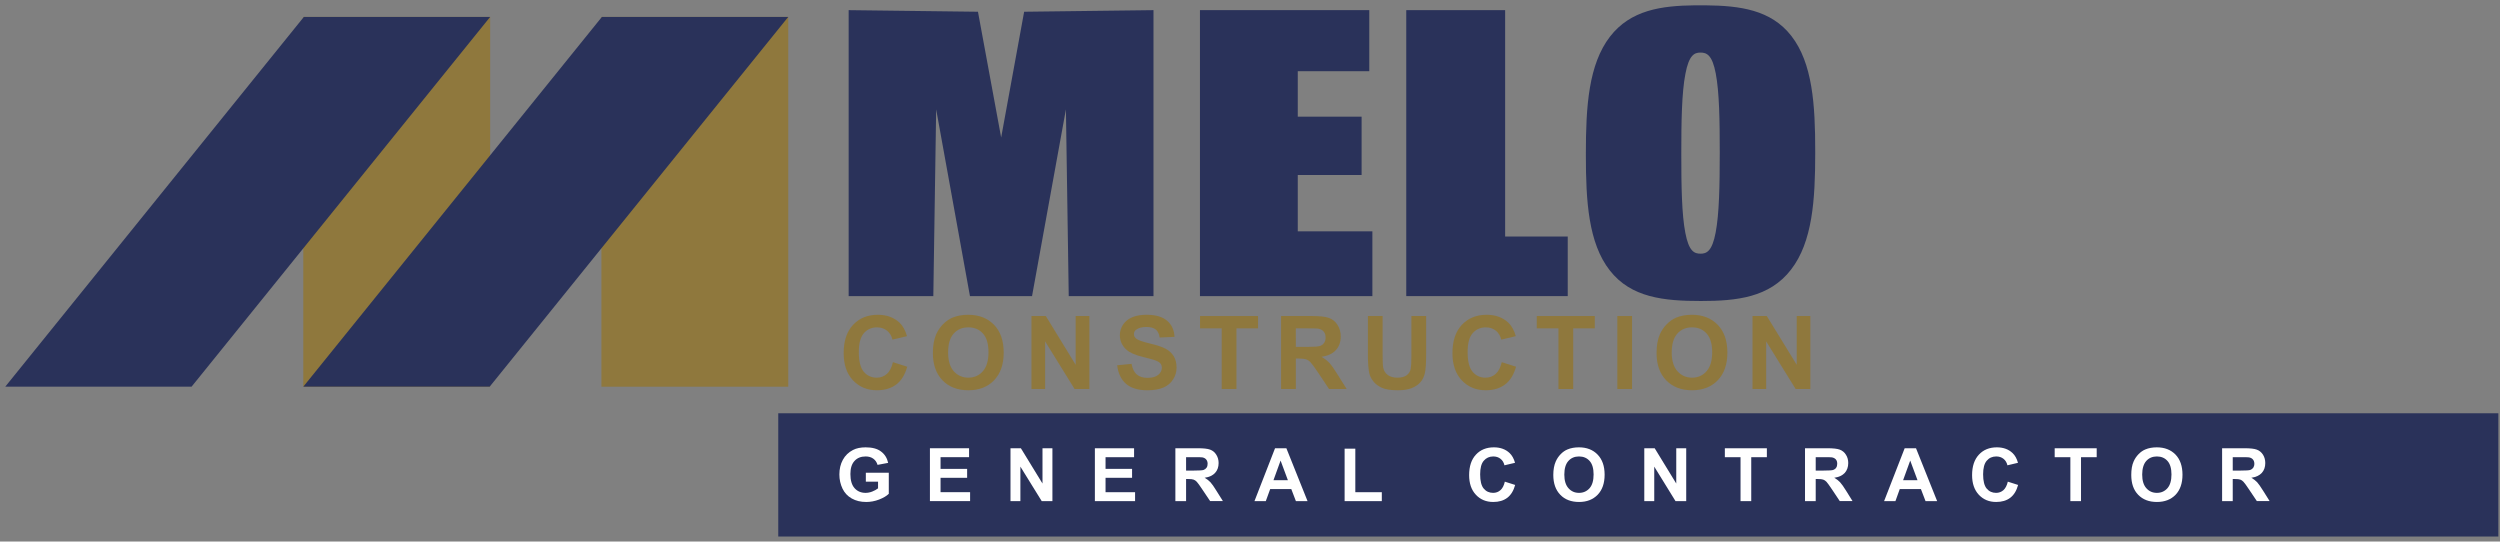 <?xml version="1.0" encoding="UTF-8" standalone="no"?>
<svg
   xmlns:dc="http://purl.org/dc/elements/1.1/"
   xmlns:cc="http://creativecommons.org/ns#"
   xmlns:rdf="http://www.w3.org/1999/02/22-rdf-syntax-ns#"
   xmlns:svg="http://www.w3.org/2000/svg"
   xmlns="http://www.w3.org/2000/svg"
   xmlns:sodipodi="http://sodipodi.sourceforge.net/DTD/sodipodi-0.dtd"
   xmlns:inkscape="http://www.inkscape.org/namespaces/inkscape"
   version="1.1"
   id="svg2"
   xml:space="preserve"
   width="529.333"
   height="114.667"
   viewBox="0 0 529.333 114.667"
   sodipodi:docname="Logo_MeloConstrustion copy.eps"><rect x="0" y="0" width="529.333" height="114.667" fill="#808080" stroke="none"/><defs
     id="defs6" /><sodipodi:namedview
     pagecolor="#ffffff"
     bordercolor="#666666"
     borderopacity="1"
     objecttolerance="10"
     gridtolerance="10"
     guidetolerance="10"
     inkscape:pageopacity="0"
     inkscape:pageshadow="2"
     inkscape:window-width="640"
     inkscape:window-height="480"
     id="namedview4" /><g
     id="g10"
     inkscape:groupmode="layer"
     inkscape:label="ink_ext_XXXXXX"
     transform="matrix(1.333,0,0,-1.333,0,114.667)"><g
       id="g12"
       transform="scale(0.1)"><path
         d="M 481.762,246 H 778.555 V 833.371 H 481.762 V 246"
         style="fill:#8f783d;fill-opacity:1;fill-rule:nonzero;stroke:none"
         id="path14" /><path
         d="M 955.285,246 H 1252.07 V 833.371 H 955.285 V 246"
         style="fill:#8f783d;fill-opacity:1;fill-rule:nonzero;stroke:none"
         id="path16" /><path
         d="M 778.578,833.359 H 482.66 L 8.344,246 H 304.262 l 474.316,587.359"
         style="fill:#2a325a;fill-opacity:1;fill-rule:nonzero;stroke:none"
         id="path18" /><path
         d="M 1252.05,833.359 H 956.078 L 481.762,246 h 296.019 l 474.269,587.359"
         style="fill:#2a325a;fill-opacity:1;fill-rule:nonzero;stroke:none"
         id="path20" /><path
         d="m 1347.98,844.102 205.41,-2.536 36.85,-199.781 36.51,199.781 205.45,2.536 V 389.879 h -134.63 l -4.48,296.617 -53.81,-296.617 h -98.62 l -53.67,296.617 -4.52,-296.617 h -134.49 v 454.223"
         style="fill:#2a325a;fill-opacity:1;fill-rule:nonzero;stroke:none"
         id="path22" /><path
         d="m 1906,844.102 h 268.96 v -96.981 h -113.59 v -72.215 h 101.41 V 582.25 h -101.41 v -89.52 h 118.52 V 389.879 H 1906 v 454.223"
         style="fill:#2a325a;fill-opacity:1;fill-rule:nonzero;stroke:none"
         id="path24" /><path
         d="m 2233.7,844.102 h 157.06 V 484.523 h 99.42 V 389.879 H 2233.7 v 454.223"
         style="fill:#2a325a;fill-opacity:1;fill-rule:nonzero;stroke:none"
         id="path26" /><path
         d="m 2725.18,491.09 c -5.67,-30.09 -14.38,-33.82 -24.03,-33.82 -9.79,0 -18.5,3.429 -24.17,33.023 -5.72,29.543 -6.41,74.652 -6.41,124.387 0,0.746 0,1.543 0,2.285 0,50.332 0.69,95.89 6.51,125.93 5.67,30.039 14.37,33.82 23.87,33.82 9.95,0 18.66,-3.485 24.32,-33.078 5.68,-29.539 6.37,-74.649 6.37,-124.336 0,-0.793 0,-1.539 0,-2.336 0,-50.332 -0.8,-95.836 -6.46,-125.875 z m -16.24,360.683 h -16.43 c -53.96,-0.558 -102.43,-7.503 -135.14,-49.648 -34.12,-44.211 -38.39,-111.102 -38.39,-185.16 0,-1.145 0,-2.238 0,-3.379 0,-73.113 4.07,-139.457 37.99,-182.875 33.92,-43.469 86.19,-48.59 144.78,-48.59 57,0 108.82,5.52 143.04,49.734 34.21,44.165 38.49,111.106 38.49,185.11 0,1.144 0,2.238 0,3.383 0,73.16 -4.13,139.453 -38,182.922 -32.28,41.367 -81.27,47.964 -136.34,48.503"
         style="fill:#2a325a;fill-opacity:1;fill-rule:nonzero;stroke:none"
         id="path28" /><path
         d="m 1236.18,7.973 h 2732.2 V 203.762 H 1236.18 V 7.973"
         style="fill:#2a325a;fill-opacity:1;fill-rule:nonzero;stroke:none"
         id="path30" /><path
         d="m 1418.36,284.941 22.63,-7.211 c -3.43,-12.632 -9.2,-22.035 -17.31,-28.199 -8.11,-6.121 -18.4,-9.199 -30.79,-9.199 -15.41,0 -28.14,5.27 -37.99,15.762 -9.95,10.543 -14.82,24.918 -14.82,43.172 0,19.297 4.87,34.265 14.92,44.957 9.95,10.644 23.07,16.015 39.29,16.015 14.17,0 25.66,-4.226 34.61,-12.582 5.17,-4.972 9.15,-12.086 11.79,-21.386 l -23.13,-5.52 c -1.39,6.016 -4.27,10.789 -8.6,14.273 -4.38,3.43 -9.7,5.223 -15.87,5.223 -8.6,0 -15.51,-3.137 -20.93,-9.254 -5.37,-6.215 -8.01,-16.16 -8.01,-29.988 0,-14.672 2.64,-25.117 7.91,-31.332 5.32,-6.215 12.13,-9.348 20.49,-9.348 6.31,0 11.64,1.989 16.11,5.965 4.52,3.93 7.71,10.145 9.7,18.652"
         style="fill:#8f783d;fill-opacity:1;fill-rule:nonzero;stroke:none"
         id="path32" /><path
         d="m 1505.99,300.359 c 0,-13.129 2.98,-23.078 8.96,-29.839 6.11,-6.766 13.82,-10.196 23.22,-10.196 9.3,0 16.91,3.379 22.88,10.094 6.01,6.766 9.05,16.812 9.05,30.289 0,13.277 -2.94,23.176 -8.71,29.691 -5.91,6.567 -13.62,9.848 -23.22,9.848 -9.7,0 -17.51,-3.332 -23.38,-9.945 -5.91,-6.617 -8.8,-16.613 -8.8,-29.942 z m -24.22,-0.796 c 0,11.839 1.79,21.734 5.27,29.742 2.74,5.918 6.22,11.191 10.84,15.914 4.58,4.676 9.6,8.156 14.98,10.445 7.21,3.031 15.61,4.574 25.01,4.574 17.11,0 30.68,-5.32 41.03,-15.914 10.3,-10.594 15.37,-25.316 15.37,-44.215 0,-18.699 -5.07,-33.32 -15.27,-43.914 -10.14,-10.593 -23.72,-15.863 -40.83,-15.863 -17.21,0 -30.99,5.27 -41.08,15.762 -10.2,10.543 -15.32,25.019 -15.32,43.469"
         style="fill:#8f783d;fill-opacity:1;fill-rule:nonzero;stroke:none"
         id="path34" /><path
         d="M 1638.38,242.316 V 358.25 h 22.78 l 47.4,-77.437 v 77.437 h 21.83 V 242.316 h -23.52 l -46.8,75.598 v -75.598 h -21.69"
         style="fill:#8f783d;fill-opacity:1;fill-rule:nonzero;stroke:none"
         id="path36" /><path
         d="m 1774.55,280.02 22.83,2.234 c 1.4,-7.66 4.08,-13.277 8.31,-16.859 4.18,-3.582 9.9,-5.368 17.01,-5.368 7.56,0 13.18,1.59 17.06,4.77 3.83,3.234 5.72,6.965 5.72,11.191 0,2.785 -0.8,5.075 -2.39,7.012 -1.59,1.941 -4.53,3.582 -8.51,5.023 -2.73,0.946 -8.9,2.637 -18.7,5.075 -12.63,3.082 -21.43,6.914 -26.4,11.437 -7.21,6.367 -10.69,14.176 -10.69,23.324 0,5.922 1.68,11.442 4.97,16.614 3.43,5.121 8.2,9.05 14.52,11.738 6.27,2.684 13.87,4.027 22.78,4.027 14.62,0 25.51,-3.183 32.92,-9.597 7.31,-6.368 11.19,-14.871 11.59,-25.516 l -23.53,-1.043 c -0.89,5.969 -3.08,10.246 -6.36,12.832 -3.33,2.633 -8.21,3.926 -14.82,3.926 -6.82,0 -12.09,-1.391 -15.97,-4.176 -2.53,-1.789 -3.73,-4.176 -3.73,-7.211 0,-2.734 1.1,-5.074 3.48,-7.012 2.94,-2.488 10.15,-5.074 21.54,-7.757 11.39,-2.688 19.79,-5.473 25.16,-8.356 5.53,-2.887 9.85,-6.816 12.94,-11.789 3.08,-4.973 4.57,-11.141 4.57,-18.449 0,-6.664 -1.79,-12.883 -5.57,-18.652 -3.63,-5.821 -8.9,-10.145 -15.62,-12.93 -6.71,-2.836 -15.21,-4.227 -25.16,-4.227 -14.72,0 -25.91,3.379 -33.82,10.145 -7.81,6.762 -12.63,16.609 -14.13,29.594"
         style="fill:#8f783d;fill-opacity:1;fill-rule:nonzero;stroke:none"
         id="path38" /><path
         d="m 1940.57,242.316 v 96.336 h -34.42 v 19.598 h 92.11 v -19.598 h -34.27 v -96.336 h -23.42"
         style="fill:#8f783d;fill-opacity:1;fill-rule:nonzero;stroke:none"
         id="path40" /><path
         d="m 2058.29,309.211 h 17.31 c 11.19,0 18.15,0.496 20.99,1.441 2.78,0.946 4.96,2.586 6.56,4.875 1.64,2.34 2.44,5.223 2.44,8.703 0,3.93 -1.1,7.063 -3.14,9.45 -2.09,2.437 -5.07,3.929 -8.9,4.574 -1.89,0.25 -7.56,0.398 -16.96,0.398 h -18.3 z m -23.43,-66.895 V 358.25 h 49.29 c 12.33,0 21.34,-1.043 26.91,-3.086 5.72,-2.137 10.19,-5.816 13.53,-11.141 3.38,-5.32 5.07,-11.437 5.07,-18.3 0,-8.703 -2.59,-15.864 -7.71,-21.535 -5.07,-5.672 -12.68,-9.25 -22.88,-10.696 5.12,-2.98 9.2,-6.215 12.54,-9.742 3.28,-3.535 7.75,-9.801 13.27,-18.852 l 14.18,-22.582 h -28 l -16.86,25.219 c -6.02,9 -10.15,14.672 -12.43,17.059 -2.19,2.336 -4.48,3.929 -7.02,4.824 -2.49,0.844 -6.36,1.293 -11.79,1.293 h -4.67 v -48.395 h -23.43"
         style="fill:#8f783d;fill-opacity:1;fill-rule:nonzero;stroke:none"
         id="path42" /><path
         d="m 2172.78,358.25 h 23.37 v -62.766 c 0,-9.996 0.35,-16.461 0.95,-19.394 0.99,-4.777 3.38,-8.555 7.16,-11.442 3.73,-2.882 8.9,-4.324 15.42,-4.324 6.61,0 11.68,1.391 15.02,4.078 3.38,2.731 5.37,6.067 6.06,9.996 0.7,3.977 1.1,10.543 1.1,19.696 v 64.156 h 23.42 v -60.875 c 0,-13.926 -0.69,-23.773 -1.94,-29.543 -1.29,-5.719 -3.57,-10.543 -6.96,-14.523 -3.43,-3.977 -8,-7.11 -13.73,-9.45 -5.67,-2.336 -13.08,-3.527 -22.27,-3.527 -11.1,0 -19.4,1.289 -25.22,3.828 -5.67,2.535 -10.2,5.867 -13.48,9.996 -3.38,4.078 -5.52,8.356 -6.61,12.832 -1.5,6.614 -2.29,16.461 -2.29,29.442 v 61.82"
         style="fill:#8f783d;fill-opacity:1;fill-rule:nonzero;stroke:none"
         id="path44" /><path
         d="m 2385.39,284.941 22.68,-7.211 c -3.48,-12.632 -9.3,-22.035 -17.41,-28.199 -8.11,-6.121 -18.4,-9.199 -30.78,-9.199 -15.42,0 -28.1,5.27 -38,15.762 -9.9,10.543 -14.82,24.918 -14.82,43.172 0,19.297 4.92,34.265 14.92,44.957 10,10.644 23.07,16.015 39.29,16.015 14.22,0 25.71,-4.226 34.62,-12.582 5.16,-4.972 9.2,-12.086 11.78,-21.386 l -23.07,-5.52 c -1.45,6.016 -4.33,10.789 -8.61,14.273 -4.42,3.43 -9.6,5.223 -15.91,5.223 -8.61,0 -15.52,-3.137 -20.89,-9.254 -5.42,-6.215 -8.01,-16.16 -8.01,-29.988 0,-14.672 2.59,-25.117 7.91,-31.332 5.27,-6.215 12.08,-9.348 20.49,-9.348 6.26,0 11.59,1.989 16.11,5.965 4.48,3.93 7.66,10.145 9.7,18.652"
         style="fill:#8f783d;fill-opacity:1;fill-rule:nonzero;stroke:none"
         id="path46" /><path
         d="m 2475.46,242.316 v 96.336 H 2441 v 19.598 h 92.15 v -19.598 h -34.27 v -96.336 h -23.42"
         style="fill:#8f783d;fill-opacity:1;fill-rule:nonzero;stroke:none"
         id="path48" /><path
         d="m 2568.96,242.316 h 23.39 v 115.946 h -23.39 V 242.316"
         style="fill:#8f783d;fill-opacity:1;fill-rule:nonzero;stroke:none"
         id="path50" /><path
         d="m 2655.35,300.359 c 0,-13.129 3.13,-23.078 9.1,-29.839 6.12,-6.766 13.83,-10.196 23.13,-10.196 9.4,0 17.01,3.379 22.97,10.094 6.02,6.766 9.06,16.812 9.06,30.289 0,13.277 -2.94,23.176 -8.81,29.691 -5.82,6.567 -13.53,9.848 -23.22,9.848 -9.6,0 -17.41,-3.332 -23.33,-9.945 -5.87,-6.617 -8.9,-16.613 -8.9,-29.942 z m -24.07,-0.796 c 0,11.839 1.79,21.734 5.27,29.742 2.63,5.918 6.32,11.191 10.84,15.914 4.57,4.676 9.6,8.156 14.97,10.445 7.21,3.031 15.52,4.574 25.02,4.574 17.1,0 30.78,-5.32 40.98,-15.914 10.29,-10.594 15.42,-25.316 15.42,-44.215 0,-18.699 -5.13,-33.32 -15.32,-43.914 -10.2,-10.593 -23.78,-15.863 -40.78,-15.863 -17.31,0 -30.89,5.27 -41.09,15.762 -10.24,10.543 -15.31,25.019 -15.31,43.469"
         style="fill:#8f783d;fill-opacity:1;fill-rule:nonzero;stroke:none"
         id="path52" /><path
         d="M 2783.66,242.316 V 358.25 h 22.73 l 47.5,-77.437 v 77.437 h 21.68 V 242.316 h -23.37 l -46.81,75.598 v -75.598 h -21.73"
         style="fill:#8f783d;fill-opacity:1;fill-rule:nonzero;stroke:none"
         id="path54" /><path
         d="m 1375.29,95.152 v 14.125 h 36.46 V 75.859 c -3.48,-3.434 -8.56,-6.465 -15.37,-9.102 -6.72,-2.586 -13.58,-3.879 -20.49,-3.879 -8.81,0 -16.42,1.84 -22.93,5.519 -6.57,3.68 -11.49,8.949 -14.77,15.766 -3.24,6.863 -4.93,14.324 -4.93,22.379 0,8.754 1.79,16.512 5.53,23.328 3.67,6.813 9.1,11.984 16.11,15.613 5.37,2.789 12.08,4.18 20.09,4.18 10.4,0 18.6,-2.141 24.37,-6.566 5.92,-4.375 9.7,-10.395 11.39,-18.102 l -16.86,-3.183 c -1.25,4.175 -3.43,7.41 -6.71,9.796 -3.23,2.387 -7.32,3.582 -12.19,3.582 -7.41,0 -13.33,-2.336 -17.6,-7.062 -4.43,-4.672 -6.62,-11.637 -6.62,-20.887 0,-9.949 2.19,-17.457 6.62,-22.433 4.47,-4.969 10.29,-7.461 17.4,-7.461 3.59,0 7.16,0.699 10.69,2.09 3.59,1.395 6.57,3.086 9.21,5.074 v 10.641 h -19.4"
         style="fill:#ffffff;fill-opacity:1;fill-rule:nonzero;stroke:none"
         id="path56" /><path
         d="m 1477.09,64.269 v 83.954 h 62.17 v -14.176 h -45.3 v -18.602 h 42.22 v -14.172 h -42.22 V 78.445 h 46.94 V 64.269 h -63.81"
         style="fill:#ffffff;fill-opacity:1;fill-rule:nonzero;stroke:none"
         id="path58" /><path
         d="m 1605.06,64.269 v 83.954 h 16.51 l 34.32,-56.051 v 56.051 h 15.76 V 64.269 h -17 l -33.87,54.758 V 64.269 h -15.72"
         style="fill:#ffffff;fill-opacity:1;fill-rule:nonzero;stroke:none"
         id="path60" /><path
         d="m 1739.1,64.269 v 83.954 h 62.26 v -14.176 h -45.31 v -18.602 h 42.13 v -14.172 h -42.13 V 78.445 h 46.9 V 64.269 h -63.85"
         style="fill:#ffffff;fill-opacity:1;fill-rule:nonzero;stroke:none"
         id="path62" /><path
         d="m 1883.97,112.762 h 12.53 c 8.06,0 13.18,0.301 15.27,0.992 1.99,0.699 3.48,1.891 4.68,3.531 1.24,1.695 1.74,3.832 1.74,6.317 0,2.836 -0.85,5.125 -2.34,6.867 -1.49,1.738 -3.58,2.832 -6.27,3.277 -1.39,0.203 -5.52,0.301 -12.38,0.301 h -13.23 z m -17.01,-48.492 v 83.954 h 35.71 c 9,0 15.52,-0.7 19.6,-2.239 4.02,-1.492 7.3,-4.179 9.69,-8.058 2.44,-3.828 3.68,-8.254 3.68,-13.231 0,-6.312 -1.84,-11.488 -5.57,-15.613 -3.68,-4.082 -9.19,-6.664 -16.61,-7.758 3.74,-2.14 6.72,-4.476 9.11,-7.015 2.43,-2.586 5.61,-7.113 9.59,-13.625 l 10.3,-16.414 h -20.29 l -12.29,18.305 c -4.33,6.512 -7.31,10.641 -8.9,12.332 -1.59,1.691 -3.33,2.883 -5.12,3.48 -1.79,0.648 -4.58,0.945 -8.51,0.945 h -3.38 V 64.269 h -17.01"
         style="fill:#ffffff;fill-opacity:1;fill-rule:nonzero;stroke:none"
         id="path64" /><path
         d="m 2045.66,97.492 -11.59,31.184 -11.29,-31.184 z m 31.23,-33.223 h -18.5 l -7.31,19.098 h -33.52 l -6.97,-19.098 h -18 l 32.68,83.954 h 18 l 33.62,-83.954"
         style="fill:#ffffff;fill-opacity:1;fill-rule:nonzero;stroke:none"
         id="path66" /><path
         d="m 2135.78,64.269 v 83.305 h 17.01 V 78.445 h 42.07 V 64.269 h -59.08"
         style="fill:#ffffff;fill-opacity:1;fill-rule:nonzero;stroke:none"
         id="path68" /><path
         d="m 2390.27,95.152 16.41,-5.219 c -2.49,-9.152 -6.72,-15.965 -12.48,-20.391 -5.93,-4.477 -13.33,-6.664 -22.34,-6.664 -11.18,0 -20.39,3.777 -27.5,11.391 -7.21,7.606 -10.79,18.051 -10.79,31.23 0,13.977 3.58,24.867 10.79,32.574 7.21,7.762 16.71,11.59 28.5,11.59 10.29,0 18.6,-3.031 25.02,-9.101 3.78,-3.583 6.71,-8.754 8.6,-15.465 l -16.81,-3.981 c -1,4.324 -2.99,7.758 -6.22,10.293 -3.08,2.488 -6.96,3.781 -11.49,3.781 -6.21,0 -11.19,-2.238 -15.07,-6.714 -3.93,-4.473 -5.82,-11.688 -5.82,-21.684 0,-10.645 1.89,-18.199 5.72,-22.68 3.78,-4.524 8.81,-6.766 14.87,-6.766 4.53,0 8.31,1.398 11.59,4.281 3.34,2.883 5.63,7.359 7.02,13.523"
         style="fill:#ffffff;fill-opacity:1;fill-rule:nonzero;stroke:none"
         id="path70" /><path
         d="m 2484.76,106.297 c 0,-9.5 2.24,-16.711 6.62,-21.586 4.42,-4.922 9.89,-7.363 16.71,-7.363 6.76,0 12.28,2.441 16.7,7.312 4.28,4.824 6.47,12.137 6.47,21.883 0,9.602 -2.09,16.812 -6.36,21.535 -4.23,4.727 -9.85,7.113 -16.81,7.113 -7.02,0 -12.64,-2.386 -16.91,-7.211 -4.28,-4.773 -6.42,-11.984 -6.42,-21.683 z m -17.51,-0.547 c 0,8.551 1.34,15.715 3.93,21.535 1.89,4.274 4.48,8.106 7.81,11.535 3.28,3.383 6.87,5.922 10.8,7.512 5.26,2.238 11.28,3.332 18.19,3.332 12.29,0 22.18,-3.828 29.6,-11.488 7.51,-7.707 11.19,-18.352 11.19,-32.028 0,-13.527 -3.68,-24.171 -11.09,-31.832 -7.41,-7.609 -17.21,-11.438 -29.5,-11.438 -12.48,0 -22.53,3.777 -29.79,11.391 -7.41,7.606 -11.14,18.102 -11.14,31.48"
         style="fill:#ffffff;fill-opacity:1;fill-rule:nonzero;stroke:none"
         id="path72" /><path
         d="m 2611.78,64.269 v 83.954 h 16.51 l 34.27,-56.051 v 56.051 h 15.82 V 64.269 h -17.02 L 2627.6,119.027 V 64.269 h -15.82"
         style="fill:#ffffff;fill-opacity:1;fill-rule:nonzero;stroke:none"
         id="path74" /><path
         d="m 2764.66,64.269 v 69.778 h -24.91 v 14.176 h 66.74 v -14.176 h -24.82 V 64.269 h -17.01"
         style="fill:#ffffff;fill-opacity:1;fill-rule:nonzero;stroke:none"
         id="path76" /><path
         d="m 2884.07,112.762 h 12.49 c 8.21,0 13.23,0.301 15.32,0.992 1.99,0.699 3.58,1.891 4.67,3.531 1.15,1.695 1.69,3.832 1.69,6.317 0,2.836 -0.69,5.125 -2.19,6.867 -1.59,1.738 -3.67,2.832 -6.36,3.277 -1.39,0.203 -5.52,0.301 -12.39,0.301 h -13.23 z m -17,-48.492 v 83.954 h 35.7 c 9.01,0 15.47,-0.7 19.6,-2.239 3.98,-1.492 7.31,-4.179 9.7,-8.058 2.49,-3.828 3.68,-8.254 3.68,-13.231 0,-6.312 -1.89,-11.488 -5.47,-15.613 -3.78,-4.082 -9.3,-6.664 -16.71,-7.758 3.73,-2.14 6.71,-4.476 9.1,-7.015 2.44,-2.586 5.62,-7.113 9.7,-13.625 l 10.19,-16.414 h -20.29 l -12.18,18.305 c -4.43,6.512 -7.32,10.641 -8.91,12.332 -1.59,1.691 -3.43,2.883 -5.22,3.48 -1.79,0.648 -4.57,0.945 -8.5,0.945 h -3.39 V 64.269 h -17"
         style="fill:#ffffff;fill-opacity:1;fill-rule:nonzero;stroke:none"
         id="path78" /><path
         d="m 3045.76,97.492 -11.58,31.184 -11.3,-31.184 z m 31.19,-33.223 h -18.46 l -7.31,19.098 h -33.62 l -6.86,-19.098 h -18 l 32.67,83.954 h 18.01 l 33.57,-83.954"
         style="fill:#ffffff;fill-opacity:1;fill-rule:nonzero;stroke:none"
         id="path80" /><path
         d="m 3189.2,95.152 16.36,-5.219 c -2.49,-9.152 -6.67,-15.965 -12.49,-20.391 -5.91,-4.477 -13.37,-6.664 -22.43,-6.664 -11.09,0 -20.24,3.777 -27.45,11.391 -7.11,7.606 -10.74,18.051 -10.74,31.23 0,13.977 3.63,24.867 10.84,32.574 7.21,7.762 16.71,11.59 28.5,11.59 10.19,0 18.6,-3.031 24.96,-9.101 3.84,-3.583 6.72,-8.754 8.61,-15.465 l -16.76,-3.981 c -1.05,4.324 -3.04,7.758 -6.22,10.293 -3.13,2.488 -7.01,3.781 -11.49,3.781 -6.21,0 -11.34,-2.238 -15.12,-6.714 -3.88,-4.473 -5.81,-11.688 -5.81,-21.684 0,-10.645 1.93,-18.199 5.71,-22.68 3.78,-4.524 8.81,-6.766 14.87,-6.766 4.53,0 8.31,1.398 11.64,4.281 3.19,2.883 5.62,7.359 7.02,13.523"
         style="fill:#ffffff;fill-opacity:1;fill-rule:nonzero;stroke:none"
         id="path82" /><path
         d="m 3288.56,64.269 v 69.778 h -24.91 v 14.176 h 66.74 v -14.176 h -24.92 V 64.269 h -16.91"
         style="fill:#ffffff;fill-opacity:1;fill-rule:nonzero;stroke:none"
         id="path84" /><path
         d="m 3402.65,106.297 c 0,-9.5 2.24,-16.711 6.62,-21.586 4.37,-4.922 9.99,-7.363 16.71,-7.363 6.81,0 12.29,2.441 16.71,7.312 4.28,4.824 6.47,12.137 6.47,21.883 0,9.602 -2.09,16.812 -6.37,21.535 -4.23,4.727 -9.8,7.113 -16.81,7.113 -6.91,0 -12.59,-2.386 -16.91,-7.211 -4.18,-4.773 -6.42,-11.984 -6.42,-21.683 z m -17.35,-0.547 c 0,8.551 1.14,15.715 3.78,21.535 1.88,4.274 4.47,8.106 7.8,11.535 3.29,3.383 6.92,5.922 10.8,7.512 5.32,2.238 11.28,3.332 18.2,3.332 12.28,0 22.18,-3.828 29.69,-11.488 7.41,-7.707 11.09,-18.352 11.09,-32.028 0,-13.527 -3.68,-24.171 -10.99,-31.832 -7.41,-7.609 -17.31,-11.438 -29.59,-11.438 -12.53,0 -22.38,3.777 -29.79,11.391 -7.41,7.606 -10.99,18.102 -10.99,31.48"
         style="fill:#ffffff;fill-opacity:1;fill-rule:nonzero;stroke:none"
         id="path86" /><path
         d="m 3546.48,112.762 h 12.59 c 8.11,0 13.18,0.301 15.22,0.992 1.98,0.699 3.58,1.891 4.77,3.531 1.1,1.695 1.74,3.832 1.74,6.317 0,2.836 -0.8,5.125 -2.34,6.867 -1.49,1.738 -3.58,2.832 -6.36,3.277 -1.34,0.203 -5.52,0.301 -12.34,0.301 h -13.28 z m -16.9,-48.492 v 83.954 h 35.71 c 8.9,0 15.51,-0.7 19.49,-2.239 4.08,-1.492 7.26,-4.179 9.8,-8.058 2.38,-3.828 3.58,-8.254 3.58,-13.231 0,-6.312 -1.79,-11.488 -5.47,-15.613 -3.73,-4.082 -9.21,-6.664 -16.61,-7.758 3.58,-2.14 6.71,-4.476 9.1,-7.015 2.28,-2.586 5.57,-7.113 9.6,-13.625 l 10.29,-16.414 h -20.29 l -12.28,18.305 c -4.33,6.512 -7.31,10.641 -8.96,12.332 -1.59,1.691 -3.28,2.883 -5.07,3.48 -1.79,0.648 -4.58,0.945 -8.51,0.945 h -3.48 V 64.269 h -16.9"
         style="fill:#ffffff;fill-opacity:1;fill-rule:nonzero;stroke:none"
         id="path88" /></g></g></svg>

